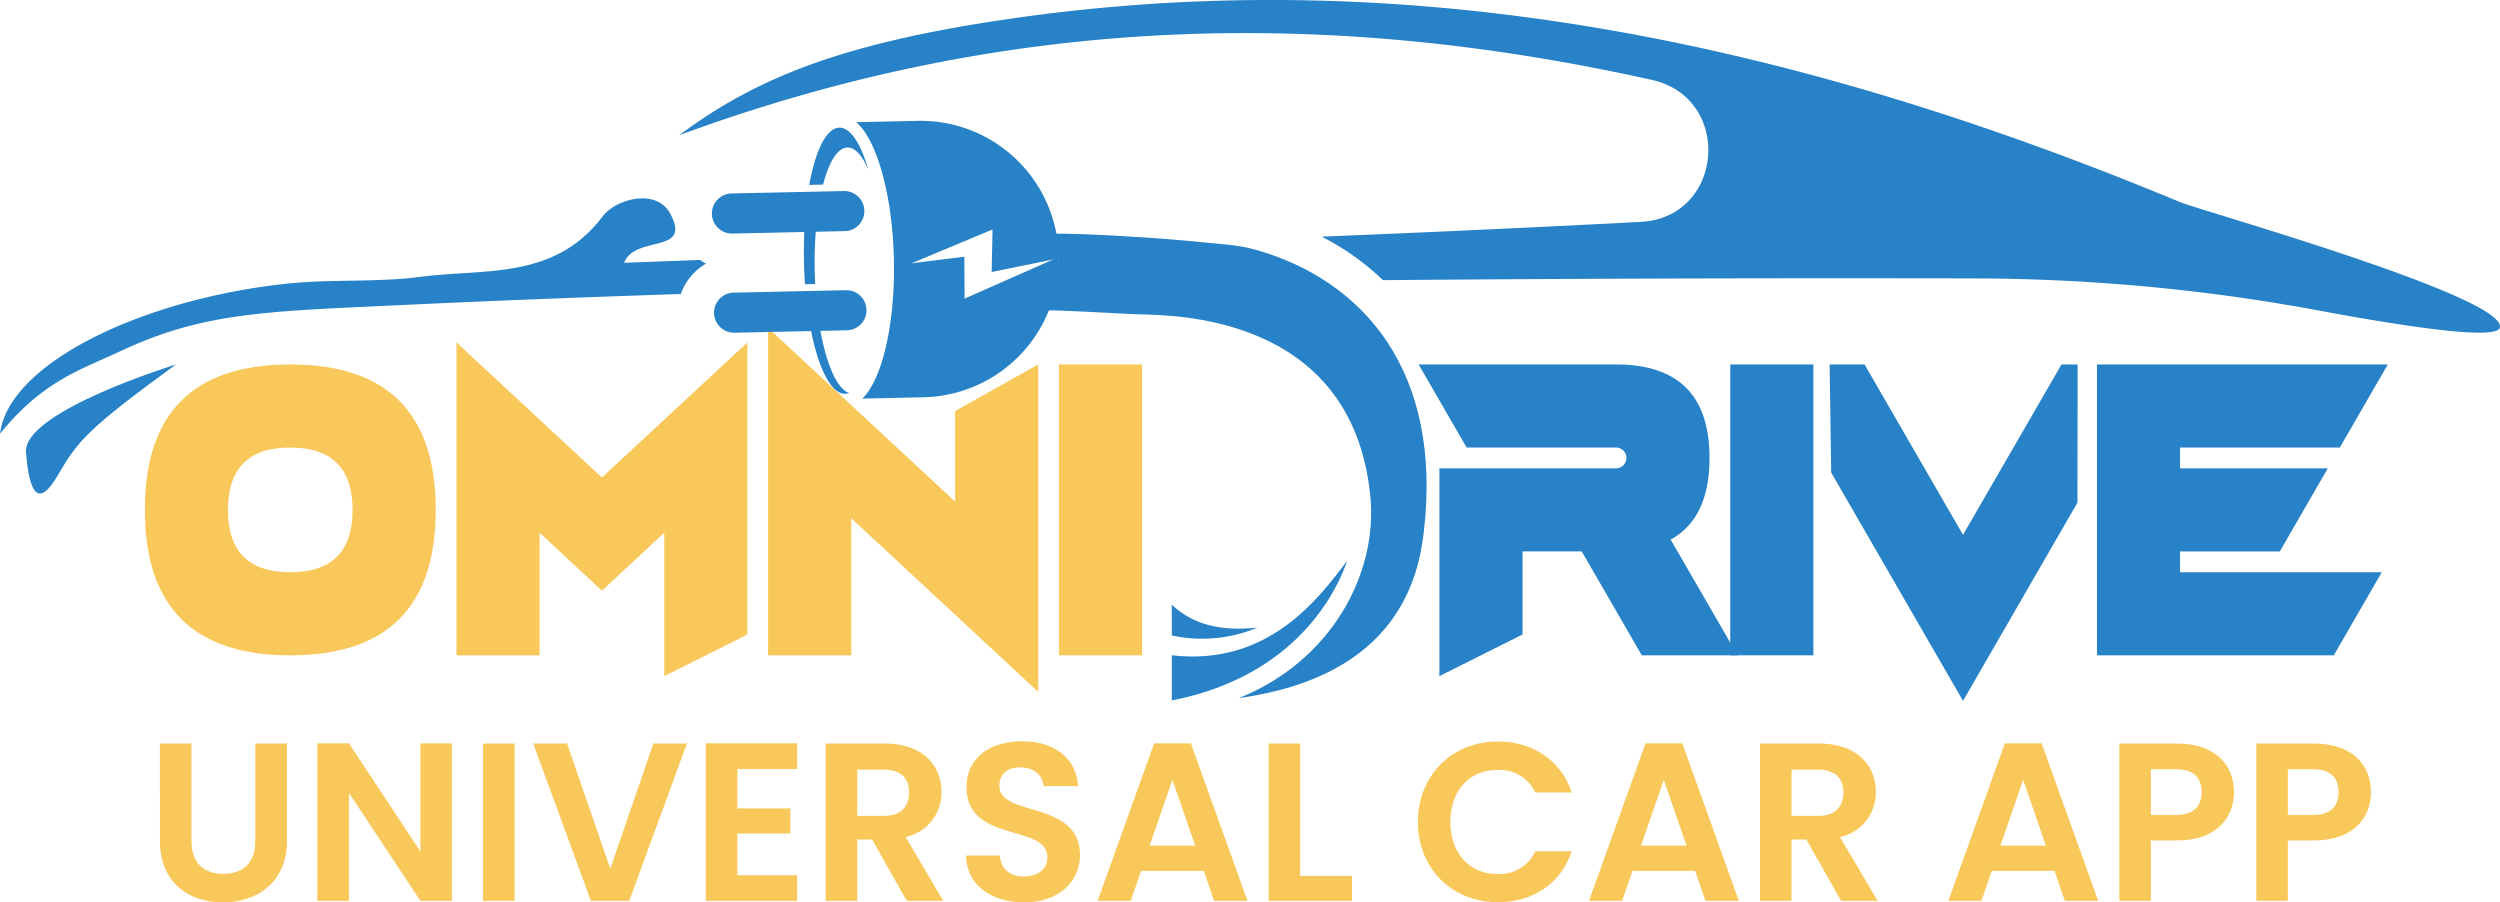 <svg id="Group_162" data-name="Group 162" xmlns="http://www.w3.org/2000/svg" xmlns:xlink="http://www.w3.org/1999/xlink" width="469.236" height="169.38" viewBox="0 0 469.236 169.38">
  <defs>
    <clipPath id="clip-path">
      <rect id="Rectangle_61" data-name="Rectangle 61" width="469.236" height="169.38" fill="none"/>
    </clipPath>
  </defs>
  <g id="Group_130" data-name="Group 130" transform="translate(0 0)" clip-path="url(#clip-path)">
    <path id="Path_43" data-name="Path 43" d="M15.9,67.3q0-27.3,27.3-27.3t27.3,27.3q0,27.3-27.3,27.3T15.9,67.3m27.3-11.7q-11.7,0-11.7,11.7T43.192,79q11.7,0,11.7-11.7t-11.7-11.7" transform="translate(11.287 28.405)" fill="#f9c85b"/>
    <path id="Path_44" data-name="Path 44" d="M65.7,73.3V96.31H50.1V37.583L77.4,62.931l27.3-25.347V92.411l-15.6,7.8V73.3L77.4,84.182Z" transform="translate(35.577 26.688)" fill="#f9c85b"/>
    <path id="Path_45" data-name="Path 45" d="M99.9,71.708V97.445H84.3V35.987l35.1,32.6V51.581l15.6-8.73v61.456Z" transform="translate(59.866 25.555)" fill="#f9c85b"/>
    <rect id="Rectangle_58" data-name="Rectangle 58" width="15.598" height="54.594" transform="translate(198.764 68.405)" fill="#f9c85b"/>
    <path id="Path_46" data-name="Path 46" d="M164.711,55.6,155.7,40H192.75Q210.3,40,210.3,57.549q0,11.31-7.29,15.326l12.556,21.72H197.584l-11.27-19.5H175.2v15.6l-15.6,7.8v-39H192.75a1.95,1.95,0,0,0,0-3.9Z" transform="translate(110.567 28.405)" fill="#2882c7"/>
    <rect id="Rectangle_59" data-name="Rectangle 59" width="15.598" height="54.594" transform="translate(324.762 68.405)" fill="#2882c7"/>
    <path id="Path_47" data-name="Path 47" d="M244.33,40h3.032l-.034,25.939-21.482,37.2L201.1,60.291,200.813,40h6.55l18.483,31.976Z" transform="translate(142.601 28.405)" fill="#2882c7"/>
    <path id="Path_48" data-name="Path 48" d="M284.746,40l-9.009,15.6H245.751v3.9h27.726L264.47,75.1H245.751V79h37.86l-9.009,15.6H230.153V40Z" transform="translate(163.435 28.405)" fill="#2882c7"/>
    <path id="Path_49" data-name="Path 49" d="M17.552,81.609h5.922V99.883c0,4.06,2.2,6.175,5.963,6.175,3.807,0,6.008-2.115,6.008-6.175V81.609h5.963v18.23c0,7.784-5.584,11.589-12.055,11.589s-11.8-3.805-11.8-11.589Z" transform="translate(12.464 57.952)" fill="#f9c85b"/>
    <path id="Path_50" data-name="Path 50" d="M60.089,81.584V111.15H54.167L40.758,90.889V111.15H34.836V81.584h5.922l13.409,20.3v-20.3Z" transform="translate(24.738 57.934)" fill="#f9c85b"/>
    <rect id="Rectangle_60" data-name="Rectangle 60" width="5.922" height="29.525" transform="translate(90.655 139.561)" fill="#f9c85b"/>
    <path id="Path_51" data-name="Path 51" d="M81.071,81.609h6.3L76.546,111.134H69.353L58.525,81.609h6.346l8.121,23.476Z" transform="translate(41.559 57.952)" fill="#f9c85b"/>
    <path id="Path_52" data-name="Path 52" d="M94.6,86.405H83.389v7.4H93.33v4.7H83.389v7.826H94.6v4.823H77.466V81.584H94.6Z" transform="translate(55.01 57.934)" fill="#f9c85b"/>
    <path id="Path_53" data-name="Path 53" d="M101.705,81.609c7.106,0,10.659,4.1,10.659,9.052a8.529,8.529,0,0,1-6.726,8.5l7.064,11.971h-6.852L99.335,99.629H96.544v11.506H90.622V81.609Zm-.212,4.906H96.544v8.67h4.949c3.3,0,4.78-1.732,4.78-4.4,0-2.622-1.481-4.272-4.78-4.272" transform="translate(64.352 57.952)" fill="#f9c85b"/>
    <path id="Path_54" data-name="Path 54" d="M116.982,111.6c-6.133,0-10.87-3.215-10.955-8.8h6.345c.169,2.369,1.734,3.935,4.484,3.935,2.793,0,4.441-1.481,4.441-3.595,0-6.389-15.227-2.54-15.184-13.24,0-5.33,4.315-8.545,10.4-8.545,6.049,0,10.194,3.088,10.575,8.417h-6.514c-.128-1.944-1.693-3.468-4.231-3.509-2.326-.086-4.06,1.057-4.06,3.468,0,5.922,15.143,2.622,15.143,13.028,0,4.653-3.723,8.84-10.449,8.84" transform="translate(75.292 57.776)" fill="#f9c85b"/>
    <path id="Path_55" data-name="Path 55" d="M140.389,105.524H128.63l-1.944,5.626h-6.218l10.616-29.566h6.893L148.6,111.15h-6.261ZM134.51,88.436l-4.272,12.352h8.544Z" transform="translate(85.546 57.934)" fill="#f9c85b"/>
    <path id="Path_56" data-name="Path 56" d="M145.159,81.609V106.44h9.727v4.694H139.237V81.609Z" transform="translate(98.875 57.952)" fill="#f9c85b"/>
    <path id="Path_57" data-name="Path 57" d="M170.6,81.386c6.555,0,11.885,3.511,13.872,9.56h-6.81a7.444,7.444,0,0,0-7.106-4.231c-5.161,0-8.84,3.766-8.84,9.772,0,5.963,3.678,9.772,8.84,9.772a7.411,7.411,0,0,0,7.106-4.272h6.81c-1.987,6.09-7.318,9.56-13.872,9.56-8.5,0-14.975-6.218-14.975-15.059s6.473-15.1,14.975-15.1" transform="translate(110.515 57.793)" fill="#f9c85b"/>
    <path id="Path_58" data-name="Path 58" d="M194.32,105.524H182.561l-1.944,5.626H174.4l10.616-29.566h6.894l10.618,29.566h-6.261Zm-5.879-17.087-4.272,12.352h8.546Z" transform="translate(123.844 57.934)" fill="#f9c85b"/>
    <path id="Path_59" data-name="Path 59" d="M204.25,81.609c7.106,0,10.657,4.1,10.657,9.052a8.527,8.527,0,0,1-6.724,8.5l7.065,11.971h-6.852l-6.516-11.506h-2.791v11.506h-5.92V81.609Zm-.212,4.906h-4.949v8.67h4.949c3.3,0,4.78-1.732,4.78-4.4,0-2.622-1.479-4.272-4.78-4.272" transform="translate(137.172 57.952)" fill="#f9c85b"/>
    <path id="Path_60" data-name="Path 60" d="M233.76,105.524H222l-1.944,5.626h-6.218l10.616-29.566h6.894l10.618,29.566h-6.261Zm-5.879-17.087-4.272,12.352h8.546Z" transform="translate(151.851 57.934)" fill="#f9c85b"/>
    <path id="Path_61" data-name="Path 61" d="M243.476,99.8h-4.947v11.336h-5.922V81.608h10.87c7.107,0,10.661,4.019,10.661,9.137,0,4.484-3.046,9.052-10.661,9.052m-.253-4.78c3.342,0,4.821-1.65,4.821-4.272,0-2.707-1.479-4.315-4.821-4.315h-4.694v8.586Z" transform="translate(165.178 57.951)" fill="#f9c85b"/>
    <path id="Path_62" data-name="Path 62" d="M258.51,99.8h-4.947v11.336h-5.922V81.608h10.87c7.107,0,10.661,4.019,10.661,9.137,0,4.484-3.046,9.052-10.661,9.052m-.253-4.78c3.341,0,4.821-1.65,4.821-4.272,0-2.707-1.479-4.315-4.821-4.315h-4.694v8.586Z" transform="translate(175.854 57.951)" fill="#f9c85b"/>
    <path id="Path_63" data-name="Path 63" d="M128.609,87.765c23.329-4.575,30.914-20.364,32.925-26.216-5.3,6.989-14.75,19.832-32.925,17.742Z" transform="translate(91.328 43.707)" fill="#2882c7" fill-rule="evenodd"/>
    <path id="Path_64" data-name="Path 64" d="M114.773,40.049c2.587-.091,14.38.646,17.1.732,6.044.19,40.319-.383,43.817,34.006,1.52,14.953-7.62,31.249-24.692,38.035,30.014-4.133,33.766-22.931,34.739-31.189,3.564-30.226-11.386-47.221-31.476-52.944-3.5-1-7.129-1.108-10.616-1.478-6.546-.693-22.016-1.693-28.022-1.556.717,2.073,2.334,4.7,1.03,6.61-1.573,2.3-.737,5.421-1.883,7.784" transform="translate(81.502 18.209)" fill="#2882c7" fill-rule="evenodd"/>
    <path id="Path_65" data-name="Path 65" d="M88.247,39.143c-.051-2.369-.005-4.662.125-6.837l2.2-.048a74.928,74.928,0,0,0-.3,8.713q.026,1.208.087,2.387l-1.912.041c-.1-1.382-.166-2.8-.2-4.256M91.834,24.7l-2.593.056c1.161-6.452,3.22-10.7,5.65-10.748,2.081-.044,4.02,2.991,5.44,7.877-1.141-2.64-2.5-4.176-3.923-4.145-1.849.039-3.463,2.7-4.575,6.96m-.711,26.167c1.129,7.1,3.234,12.167,5.609,12.94a2.241,2.241,0,0,1-.761.157c-2.743.058-5.242-5.231-6.622-13.06Z" transform="translate(62.651 9.949)" fill="#2882c7" fill-rule="evenodd"/>
    <path id="Path_66" data-name="Path 66" d="M95.1,65.4c3.692-3.483,6.2-13.869,5.941-26.083s-3.222-22.479-7.061-25.8l11.5-.25a25.947,25.947,0,1,1,1.12,51.882Zm19.162-26.623.048,7.855,16.643-7.35-11.565,2.363.171-7.99-15.184,6.341Z" transform="translate(66.737 9.415)" fill="#2882c7" fill-rule="evenodd"/>
    <path id="Path_67" data-name="Path 67" d="M78.132,25.267h0a3.773,3.773,0,0,0,3.844,3.68l21.093-.455a3.763,3.763,0,1,0-.162-7.525l-21.093.455a3.776,3.776,0,0,0-3.682,3.844" transform="translate(55.483 14.889)" fill="#2882c7" fill-rule="evenodd"/>
    <path id="Path_68" data-name="Path 68" d="M78.367,36.152h0a3.773,3.773,0,0,0,3.844,3.68l21.093-.455a3.763,3.763,0,1,0-.162-7.525l-21.093.455a3.776,3.776,0,0,0-3.682,3.844" transform="translate(55.649 22.618)" fill="#2882c7" fill-rule="evenodd"/>
    <path id="Path_69" data-name="Path 69" d="M132.526,34.02a10.545,10.545,0,0,1-1.132-.686q-7.129.264-14.259.532c2.095-5.361,12.881-1.472,8.634-9.283-2.56-4.71-10.1-2.8-12.7.622-9.036,11.937-22.187,9.72-34.149,11.292-8.3,1.089-16.816.393-25.149,1.288C26.23,40.746,1.529,52.944,0,65.965c8.027-9.937,15.184-12.031,22.435-15.434C38.476,43,50.007,43,77.47,41.7c16.769-.792,33.542-1.419,50.317-1.98a10.655,10.655,0,0,1,4.739-5.7" transform="translate(0 15.461)" fill="#2882c7"/>
    <path id="Path_70" data-name="Path 70" d="M356.26,37.941C286.012,8.723,213.63-7.535,137.151,3.449c-30.96,4.446-47.724,10.787-62.6,21.927C136.515,2.533,196.438,1.484,257.108,15c15.213,3.388,13.582,25.722-1.977,26.635l-.38.021q-29.792,1.562-59.625,2.76a48.281,48.281,0,0,1,11.509,8.168q51.106-.423,102.219-.339,4.646,0,9.288.017a356.562,356.562,0,0,1,64.148,6.025c16.171,3.01,33.342,5.611,33.973,3.222,1.522-5.755-56.242-22-60-23.565" transform="translate(52.944 0)" fill="#2882c7"/>
    <path id="Path_71" data-name="Path 71" d="M31,40S2.26,48.834,2.859,56.469s2.264,10.709,6.008,4.272S14.4,52.115,31,40" transform="translate(2.024 28.405)" fill="#2882c7"/>
    <path id="Path_72" data-name="Path 72" d="M144.657,70.674c-5.6.557-11.292.084-16.048-4.3v5.76a26.747,26.747,0,0,0,16.048-1.459" transform="translate(91.328 47.132)" fill="#2882c7"/>
  </g>
</svg>
